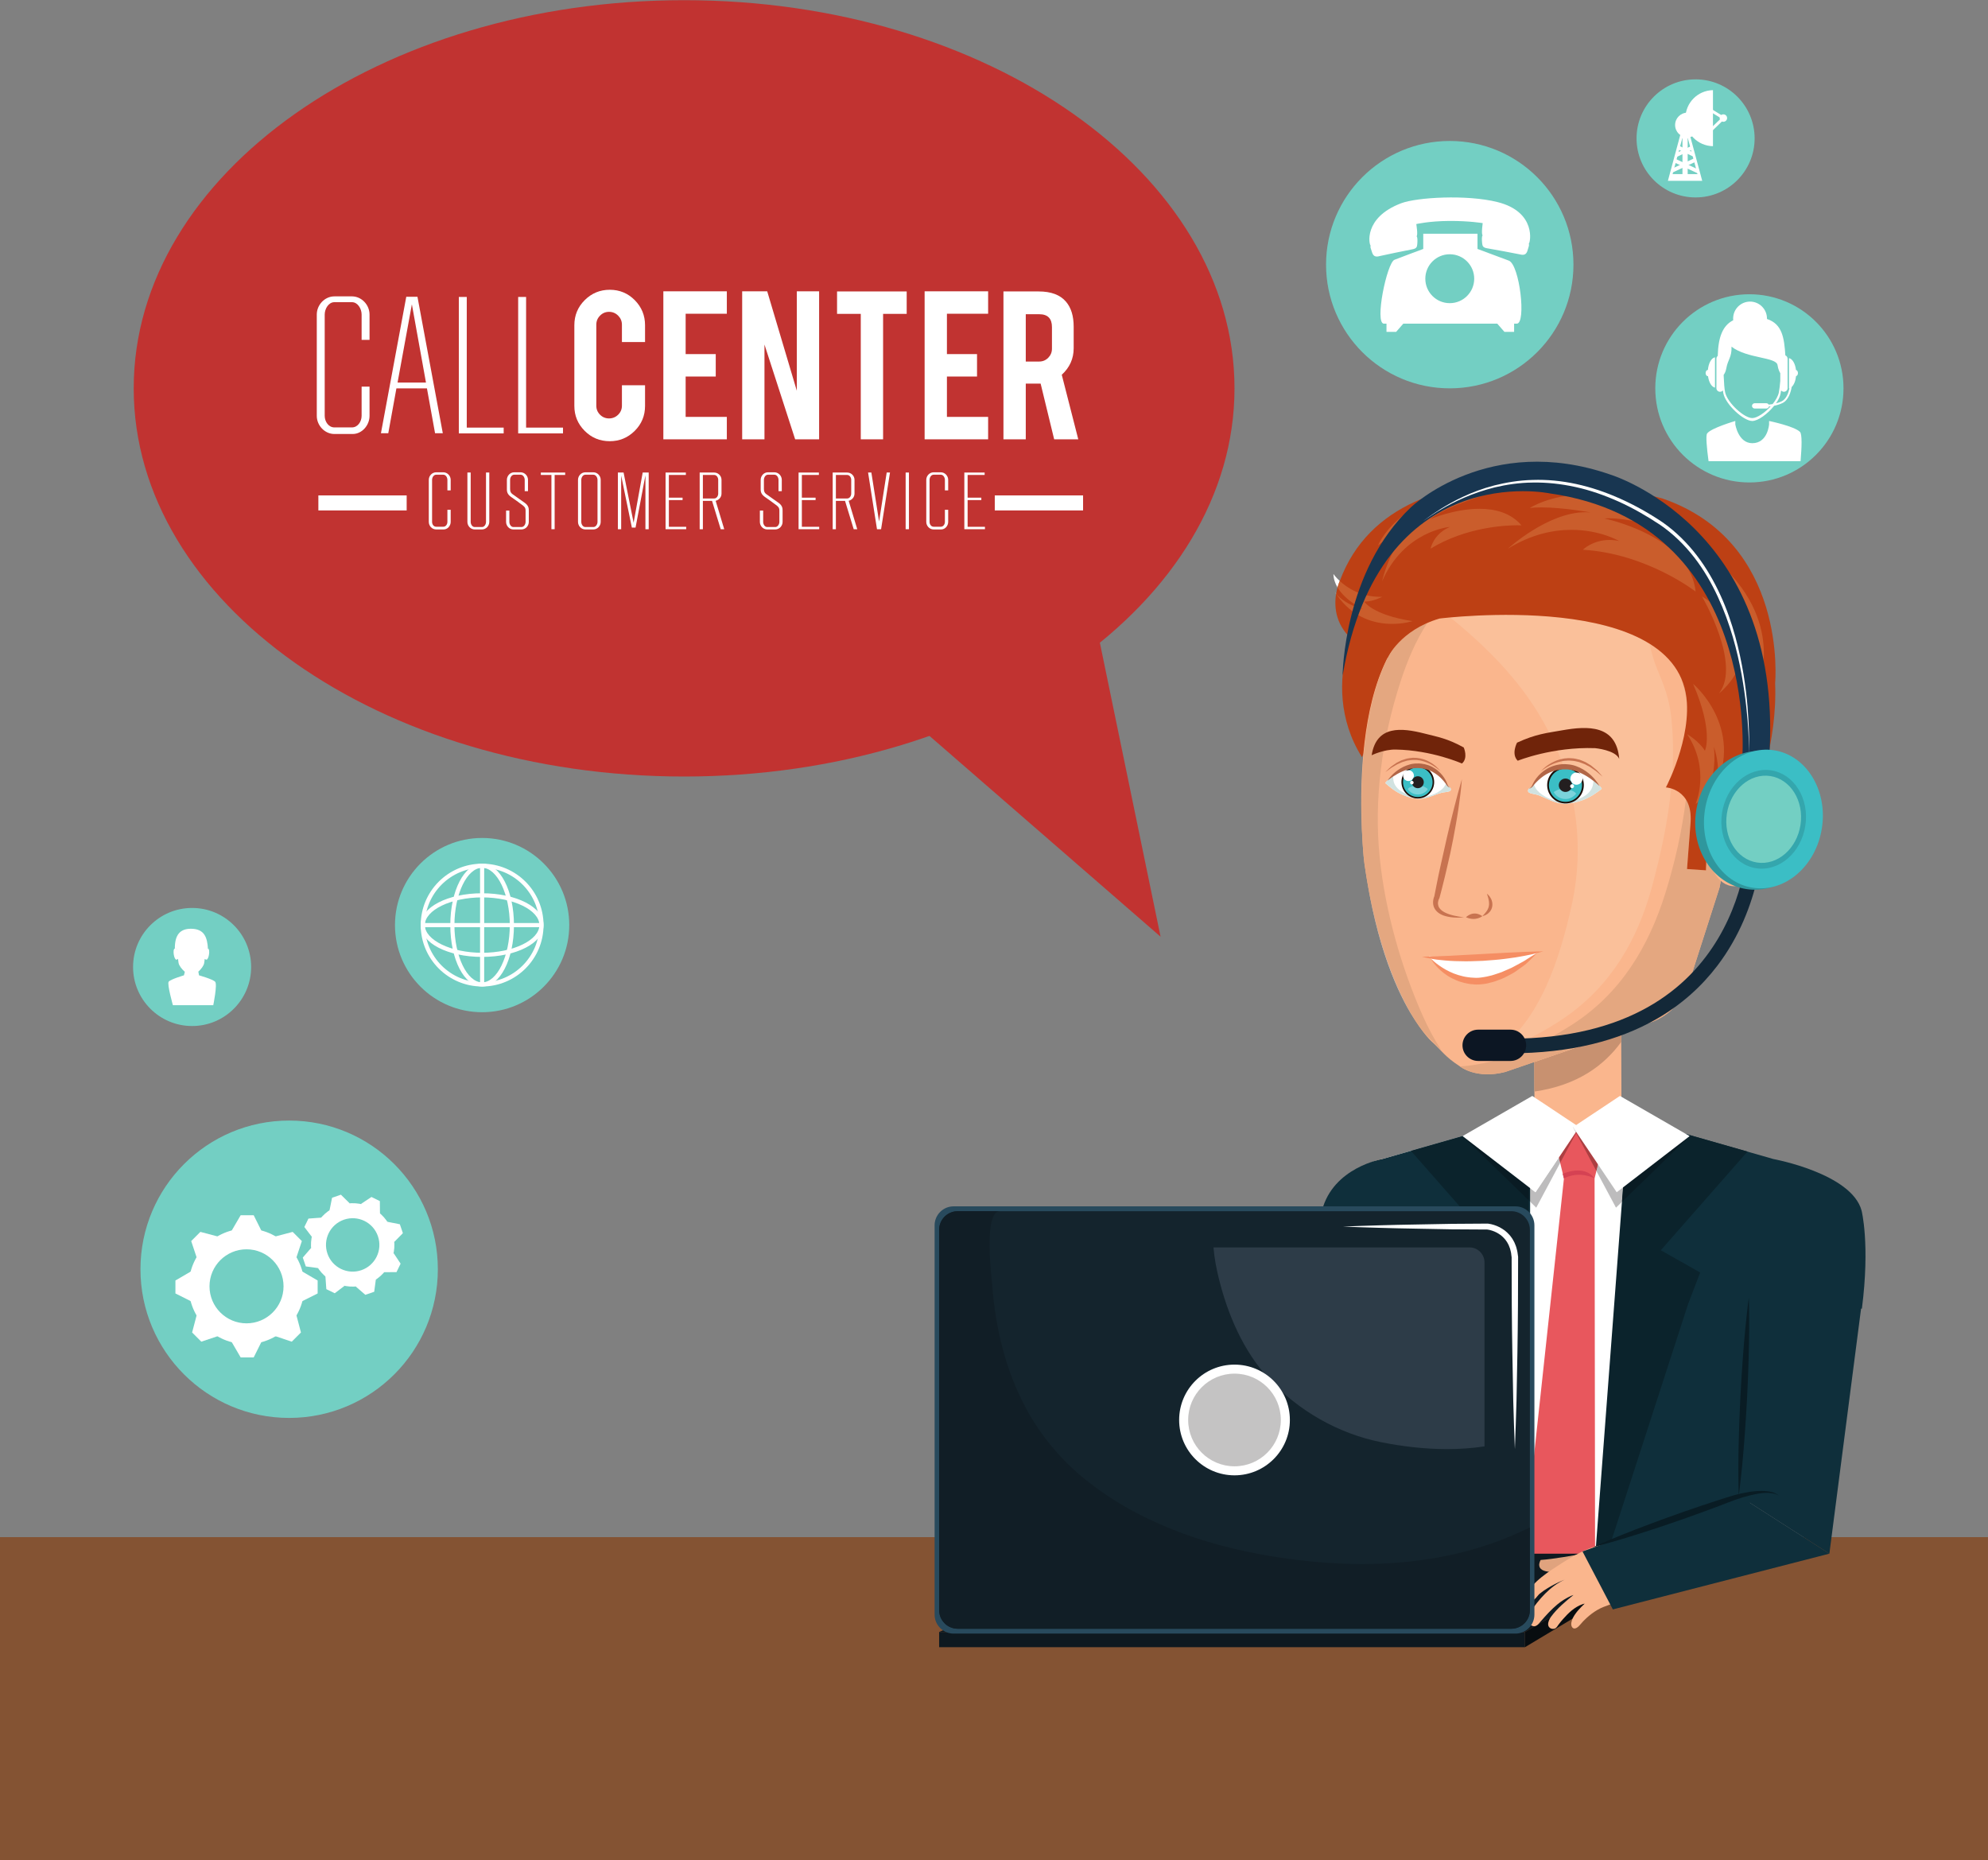 <?xml version="1.0" encoding="UTF-8"?><svg xmlns="http://www.w3.org/2000/svg" xmlns:xlink="http://www.w3.org/1999/xlink" height="397.9" preserveAspectRatio="xMidYMid meet" version="1.0" viewBox="0.0 27.3 425.2 397.9" width="425.2" zoomAndPan="magnify"><rect x="0.0" y="27.3" width="425.2" height="397.9" fill="#808080" stroke="none"/><defs><clipPath id="a"><path d="M 0 0 L 425.199 0 L 425.199 425.199 L 0 425.199 Z M 0 0"/></clipPath><clipPath id="b"><path d="M 0 356 L 425.199 356 L 425.199 425.199 L 0 425.199 Z M 0 356"/></clipPath></defs><g><g clip-path="url(#a)"/><g clip-path="url(#b)"><path d="M 0 425.199 L 425.195 425.199 L 425.195 356.066 L 0 356.066 Z M 0 425.199" fill="#845333"/></g><g><path d="M 346.832 270.426 L 328.219 270.496 L 328.121 244.184 L 346.734 244.113 L 346.832 270.426" fill="#fab68d"/></g><g><path d="M 328.168 260.762 L 328.168 257.066 L 328.184 260.762 C 328.18 260.762 328.172 260.762 328.168 260.762 M 346.758 250.141 L 346.746 248.047 L 346.781 248.035 L 346.781 250.105 C 346.773 250.117 346.766 250.129 346.758 250.141" fill="#cccbcb"/></g><g><path d="M 328.184 260.762 L 328.168 257.066 L 328.168 254.43 L 346.746 248.047 L 346.758 250.141 C 343.117 255.145 337.461 259.41 328.184 260.762" fill="#c89170"/></g><g><path d="M 290.266 303.832 L 292.434 360.48 L 373.199 360.48 L 378.371 303.832 L 290.266 303.832" fill="#0f2f3b"/></g><g><path d="M 396.402 306.266 L 384.523 281.383 C 382.348 275.547 377.855 275.203 377.855 275.203 L 344.715 266.16 L 328.762 266.16 L 295.617 275.203 C 295.617 275.203 291.125 275.547 288.949 281.383 L 277.07 306.266 L 396.402 306.266" fill="#fab68d"/></g><g><path d="M 397.723 306.266 L 387.898 282.297 C 385.723 276.461 378.91 275.203 378.91 275.203 L 347.262 266.16 C 347.262 266.16 343.148 268.305 337.266 268.363 C 331.379 268.305 327.266 266.16 327.266 266.16 L 295.617 275.203 C 295.617 275.203 288.805 276.461 286.633 282.297 L 276.805 306.266 L 397.723 306.266" fill="#fff"/></g><g><path d="M 398.23 307.191 C 400 293.379 398.16 286.215 398.16 286.215 C 396.012 278.266 379.336 275.203 379.336 275.203 L 347.688 266.16 L 347.688 307.191 L 398.23 307.191" fill="#0f2f3b"/></g><g><path d="M 327.266 306.551 L 327.266 266.16 L 295.617 275.203 C 295.617 275.203 285.125 276.984 282.75 286.215 L 276.191 306.551 L 327.266 306.551" fill="#0f2f3b"/></g><g><path d="M 342.242 360.48 L 355.809 287.961 L 323.398 287.961 C 323.398 287.961 323.398 325.914 324.312 360.48 L 342.242 360.48" fill="#fff"/></g><g><path d="M 325.738 360.48 L 334.5 279.344 L 334.73 279.109 C 334.562 279.246 334.5 279.344 334.5 279.344 L 332.98 273.023 C 332.246 271.785 332.309 270.621 333.211 269.543 C 334.117 268.469 335.094 268.344 336.461 268.344 C 337.84 268.344 339.371 268.137 340.664 268.492 C 341.48 268.715 342.199 269.164 342.727 270.031 C 343.305 270.984 343.137 272.078 342.574 273.023 L 341.055 279.344 L 341.16 360.48 L 325.738 360.48" fill="#e8575d"/></g><g><path d="M 334.246 278.363 C 334.246 278.363 338.828 276.223 341.035 279.344 C 341.035 279.344 337.945 277.582 334.48 279.344 L 334.246 278.363" fill="#d54253"/></g><g><path d="M 325.738 360.48 L 327.266 266.16 L 312.82 270.289 L 301.773 273.445 L 321.727 296.156 L 308.754 298.34 L 311.199 307.191 L 322.277 360.48 L 325.738 360.48" fill="#0b232c"/></g><g><path d="M 341.16 360.48 L 348.266 266.316 L 362.711 270.441 L 373.758 273.598 L 355.219 294.703 L 363.641 299.461 L 361.035 306.266 L 343.465 360.48 L 341.16 360.48" fill="#0b232c"/></g><g><path d="M 328.574 285.598 L 327.266 284.32 L 327.266 281.41 L 328.418 282.297 L 333.422 274.852 L 333.695 276.008 L 328.574 285.598" fill="#bdbcbd"/></g><g><path d="M 327.266 284.32 L 326.977 284.043 L 327.02 281.223 L 327.266 281.41 L 327.266 284.32" fill="#0b242d"/></g><g><path d="M 333.695 276.008 L 333.422 274.852 L 337.027 269.484 L 337.105 269.629 L 333.695 276.008 M 337.723 268.473 L 337.707 268.473 L 337.773 268.375 L 337.723 268.473" fill="#ac3f42"/></g><g><path d="M 326.977 284.043 L 312.82 270.289 L 327.02 281.223 L 326.977 284.043" fill="#091b23"/></g><g><path d="M 327.73 261.699 L 312.82 270.289 L 328.418 282.297 L 337.773 268.375 L 327.73 261.699" fill="#fff"/></g><g><path d="M 345.633 285.598 L 341.438 277.746 L 342.574 273.023 C 343.137 272.078 343.305 270.984 342.727 270.031 C 342.352 269.418 341.887 269.016 341.355 268.754 L 347.688 269.238 L 347.688 273.988 L 346.906 284.359 L 345.633 285.598" fill="#bdbcbd"/></g><g><path d="M 347.688 273.988 L 347.688 269.238 L 348.043 269.266 L 347.688 273.988" fill="#0b242d"/></g><g><path d="M 341.438 277.746 L 337.105 269.629 L 337.723 268.473 L 341.355 268.754 C 341.887 269.016 342.352 269.418 342.727 270.031 C 343.305 270.984 343.137 272.078 342.574 273.023 L 341.438 277.746" fill="#ac3f42"/></g><g><path d="M 346.906 284.359 L 347.688 273.988 L 348.043 269.266 L 361.387 270.289 L 346.906 284.359" fill="#091b23"/></g><g><path d="M 337.105 269.629 L 337.027 269.484 L 337.707 268.473 L 337.723 268.473 L 337.105 269.629" fill="#822f30"/></g><g><path d="M 337.027 269.484 L 336.434 268.375 L 337.707 268.473 L 337.027 269.484" fill="#bdbcbd"/></g><g><path d="M 346.477 261.699 L 361.387 270.289 L 345.789 282.297 L 336.434 268.375 L 346.477 261.699" fill="#fff"/></g><g><path d="M 276.805 304.523 L 267.676 346.234 L 250.387 363.188 L 273.949 363.188 L 287.234 354.789 L 301.238 304.832 L 276.805 304.523" fill="#0f2f3b"/></g><g><path d="M 391.273 359.598 L 398.16 306.355 L 374.047 304.832 L 371.887 347.199" fill="#0f2f3b"/></g><g><path d="M 374.047 304.832 C 374.047 304.832 374.074 305.496 374.09 306.66 C 374.094 307.82 374.141 309.48 374.117 311.473 C 374.109 313.461 374.066 315.785 373.992 318.27 C 373.93 320.754 373.805 323.402 373.684 326.051 C 373.531 328.699 373.391 331.348 373.199 333.828 C 373.023 336.309 372.828 338.621 372.637 340.602 C 372.453 342.582 372.238 344.23 372.117 345.387 C 371.98 346.543 371.887 347.199 371.887 347.199 C 371.887 347.199 371.855 346.535 371.84 345.375 C 371.836 344.211 371.789 342.551 371.809 340.559 C 371.816 338.57 371.859 336.246 371.934 333.762 C 372 331.277 372.125 328.629 372.246 325.98 C 372.395 323.332 372.543 320.684 372.73 318.203 C 372.906 315.727 373.102 313.41 373.297 311.43 C 373.48 309.449 373.691 307.801 373.812 306.645 C 373.949 305.488 374.047 304.832 374.047 304.832" fill="#091c24"/></g><g><path d="M 290.266 303.832 C 290.266 303.832 290.359 304.508 290.492 305.688 C 290.609 306.871 290.82 308.559 291 310.59 C 291.191 312.617 291.383 314.984 291.555 317.523 C 291.738 320.062 291.879 322.773 292.023 325.48 C 292.141 328.191 292.262 330.902 292.324 333.449 C 292.395 335.992 292.434 338.367 292.438 340.406 C 292.453 342.441 292.402 344.141 292.398 345.332 C 292.383 346.52 292.352 347.199 292.352 347.199 C 292.352 347.199 292.254 346.527 292.121 345.344 C 292 344.16 291.789 342.473 291.609 340.445 C 291.422 338.414 291.227 336.047 291.055 333.508 C 290.871 330.973 290.73 328.262 290.59 325.551 C 290.473 322.84 290.352 320.129 290.293 317.586 C 290.223 315.039 290.184 312.664 290.18 310.629 C 290.16 308.59 290.211 306.891 290.215 305.703 C 290.234 304.512 290.266 303.832 290.266 303.832" fill="#091c24"/></g><g><path d="M 291.57 157.578 C 292.805 155.121 281.02 172.84 291.305 189.254 L 303.23 163.383 L 291.57 157.578" fill="#bd4014"/></g><g><path d="M 351.809 246.309 C 358.449 244.812 360.887 238.625 360.887 238.625 L 367.762 217.195 C 373.121 191.77 368.262 172.223 368.262 172.223 C 361.809 141.824 306.379 158.262 306.379 158.262 C 286.406 167.078 291.816 211.969 291.816 211.969 C 295.953 240.746 306.086 249.934 306.086 249.938 C 308.523 252.145 308.922 253.211 312.254 255.383 C 312.254 255.383 315.715 258.188 321.969 256.562 L 351.809 246.309" fill="#fab68d"/></g><g><path d="M 302.848 245.801 C 299.867 241.352 295.082 232.047 292.363 215.457 C 295.105 231.625 299.734 241.008 302.848 245.801 M 291.734 211.203 C 291.727 211.133 291.715 211.062 291.707 210.992 C 291.707 210.992 291.59 209.898 291.469 208.016 C 291.566 209.441 291.668 210.531 291.734 211.203" fill="#e9e9e9"/></g><g><path d="M 296.516 168.535 C 296.602 168.352 296.691 168.164 296.781 167.984 C 296.781 167.984 296.785 167.984 296.785 167.984 C 296.785 167.984 296.879 167.785 297.078 167.445 C 296.887 167.801 296.695 168.164 296.516 168.535" fill="#ae3b12"/></g><g><path d="M 308.207 251.824 L 308.113 251.82 C 307.34 251.023 306.645 250.219 305.488 249.137 C 305.488 249.137 304.418 248.145 302.848 245.801 C 299.734 241.008 295.105 231.625 292.363 215.457 C 292.141 214.09 291.93 212.672 291.734 211.203 C 291.668 210.531 291.566 209.441 291.469 208.016 C 290.988 200.691 290.441 181.43 296.516 168.535 C 296.695 168.164 296.887 167.801 297.078 167.445 C 297.848 166.137 300.23 162.738 305.285 160.535 C 302.781 164.352 300.965 168.719 299.535 173.133 C 295.605 185.281 293.797 198.055 295.105 210.785 C 296.27 222.129 299.668 234.117 304.289 244.531 C 305.418 247.066 306.723 249.516 308.207 251.824" fill="#e4a780"/></g><g><path d="M 319.703 252.32 C 329.516 245.777 333.73 231.824 336.141 220.984 C 337.785 213.586 337.859 206.168 336.492 199.004 C 337.113 198.883 337.723 198.707 338.293 198.512 C 338.301 198.508 338.305 198.508 338.312 198.504 C 338.32 198.5 338.328 198.5 338.336 198.496 C 338.34 198.492 338.344 198.492 338.352 198.492 C 338.355 198.488 338.359 198.488 338.363 198.484 C 338.387 198.477 338.406 198.473 338.426 198.465 C 339.289 198.156 340.098 197.727 340.855 197.246 C 341.012 197.148 342.59 196.098 342.586 195.977 C 342.586 195.973 342.586 195.973 342.586 195.969 C 342.574 195.953 340.156 192.336 335.84 191.41 C 335.73 191.383 335.621 191.359 335.508 191.34 C 335.414 191.324 335.32 191.312 335.227 191.301 C 335.008 191.27 334.781 191.246 334.555 191.227 C 334.555 191.227 334.504 191.223 334.41 191.223 C 333.164 187.633 331.551 184.137 329.578 180.77 C 324.68 172.402 317.742 165.465 310.203 159.375 C 310.211 159.367 310.219 159.359 310.227 159.348 C 312.75 159.117 317.102 158.809 322.223 158.809 C 332.047 158.809 344.715 159.945 352.805 164.969 C 353.199 166.801 353.676 168.59 354.43 170.379 C 355.832 173.715 356.977 176.633 357.398 180.27 C 357.879 184.383 357.941 188.547 357.688 192.707 C 357.07 194.199 356.543 195.27 356.316 195.711 C 356.309 195.707 356.309 195.707 356.309 195.707 C 356.227 195.855 356.195 195.93 356.195 195.93 C 356.199 195.93 356.242 195.852 356.316 195.711 C 356.387 195.715 356.828 195.75 357.43 195.934 C 356.727 203.09 355.172 210.207 353.312 217.035 C 350.215 228.422 344.48 238.176 334.684 244.934 C 330.324 247.938 325.133 250.672 319.703 252.32" fill="#fac09a"/></g><g><path d="M 318.176 257.07 C 315.504 257.07 313.688 256.258 312.832 255.762 C 313.695 256.258 315.512 257.07 318.184 257.07 C 319.121 257.07 320.172 256.969 321.32 256.719 C 320.168 256.969 319.121 257.07 318.176 257.07" fill="#e9e9e9"/></g><g><path d="M 318.184 257.07 C 315.512 257.07 313.695 256.258 312.832 255.762 C 312.496 255.57 312.309 255.426 312.27 255.395 C 320.805 254.848 329.289 250.922 336.262 246.445 C 346.594 239.805 352.617 229.824 356.215 218.262 C 358.211 211.848 359.742 205.109 360.59 198.297 C 361.273 199.379 361.719 200.914 361.594 203.09 L 360.824 213.172 L 364.883 213.449 C 364.883 213.449 364.832 200.816 370.047 197.453 C 370.047 197.453 370.098 197.426 370.195 197.387 C 369.973 203.316 369.273 210.023 367.762 217.195 L 360.887 238.625 C 360.887 238.625 360.887 238.625 360.883 238.625 C 360.832 238.758 358.379 244.828 351.809 246.305 L 321.969 256.562 C 321.75 256.617 321.531 256.672 321.32 256.719 C 320.172 256.969 319.121 257.07 318.184 257.07 M 360.801 177.633 C 360.586 175.801 360.18 174.117 359.613 172.461 C 360.277 174.008 360.688 175.727 360.801 177.633" fill="#e4a780"/></g><g><path d="M 365.48 205.793 C 364.656 211.359 366.836 216.289 370.336 216.801 C 373.836 217.312 377.34 213.223 378.152 207.656 C 378.969 202.09 376.793 197.16 373.289 196.648 C 369.793 196.133 366.297 200.227 365.48 205.793" fill="#fab68d"/></g><g><path d="M 370.629 204.203 C 370.629 204.203 370.66 203.891 370.773 203.383 C 370.879 202.871 371.117 202.148 371.508 201.375 C 371.902 200.633 372.562 199.773 373.441 199.723 C 373.66 199.711 373.887 199.742 374.113 199.797 L 374.461 199.938 C 374.539 199.996 374.621 200.02 374.719 200.102 C 375.09 200.379 375.398 200.812 375.613 201.309 C 375.848 201.797 376.012 202.344 376.105 202.887 C 376.191 203.43 376.262 203.996 376.207 204.48 C 376.133 205.035 376.129 205.609 376.027 206.094 C 375.938 206.59 375.852 207.059 375.77 207.488 C 375.648 207.922 375.562 208.328 375.484 208.688 C 375.41 209.051 375.289 209.348 375.223 209.605 C 375.07 210.113 374.996 210.414 374.996 210.414 C 374.996 210.414 375.16 210.16 375.426 209.691 C 375.547 209.453 375.73 209.18 375.883 208.836 C 376.039 208.496 376.219 208.109 376.398 207.68 C 376.566 207.246 376.711 206.754 376.871 206.234 C 377.035 205.707 377.098 205.176 377.203 204.613 C 377.305 203.969 377.293 203.348 377.191 202.711 C 377.094 202.078 376.93 201.441 376.652 200.828 C 376.371 200.223 375.953 199.633 375.359 199.203 C 375.227 199.098 375.027 199 374.848 198.922 C 374.652 198.84 374.602 198.836 374.363 198.766 C 374.016 198.703 373.668 198.676 373.316 198.727 C 372.602 198.824 372.023 199.262 371.66 199.719 C 371.285 200.176 371.07 200.668 370.906 201.117 C 370.602 202.031 370.566 202.82 370.559 203.359 C 370.562 203.906 370.629 204.203 370.629 204.203" fill="#c87350"/></g><g><path d="M 370.629 204.203 C 370.629 204.203 370.273 203.609 372.555 203.457 C 372.555 203.457 375.133 203.828 373.77 206.602 C 373.477 207.199 373.23 207.816 373.102 208.473 C 372.922 209.398 373.395 210.656 372.82 211.484 C 372.086 212.551 370.039 211.957 369.859 210.742 C 369.723 209.812 370.816 208.207 371.32 207.543 C 371.32 207.543 372.859 205.512 370.629 204.203" fill="#c87350"/></g><g><path d="M 369.855 210.621 C 369.855 210.625 369.777 210.664 369.684 210.773 C 369.578 210.883 369.469 211.062 369.375 211.293 C 369.316 211.41 369.301 211.543 369.277 211.688 C 369.254 211.836 369.219 211.992 369.258 212.148 C 369.281 212.309 369.293 212.48 369.34 212.645 C 369.383 212.805 369.477 212.949 369.551 213.109 C 369.641 213.25 369.711 213.418 369.828 213.527 C 369.938 213.648 370.07 213.746 370.188 213.848 C 370.41 214.062 370.664 214.188 370.902 214.246 C 371.363 214.402 371.691 214.398 371.691 214.398 C 371.691 214.398 371.547 214.062 371.301 213.727 L 371.094 213.465 C 371.035 213.367 370.984 213.254 370.918 213.16 C 370.852 213.062 370.797 212.957 370.711 212.867 C 370.629 212.781 370.605 212.656 370.551 212.559 C 370.406 212.367 370.336 212.156 370.242 211.953 C 370.188 211.852 370.16 211.75 370.129 211.648 C 370.102 211.543 370.039 211.441 370.027 211.344 C 369.914 210.965 369.852 210.621 369.855 210.621" fill="#c87350"/></g><g><path d="M 312.672 193.957 C 312.516 196.109 312.223 198.238 311.922 200.371 C 311.773 201.438 311.57 202.492 311.398 203.555 L 310.816 206.723 C 310.414 208.836 309.957 210.934 309.453 213.023 C 309.211 214.07 308.969 215.117 308.699 216.156 C 308.438 217.195 308.184 218.242 307.898 219.277 L 307.871 219.375 L 307.84 219.422 C 307.789 219.508 307.719 219.672 307.672 219.809 C 307.625 219.953 307.594 220.098 307.574 220.246 C 307.531 220.539 307.566 220.824 307.656 221.094 C 307.84 221.641 308.348 222.094 308.949 222.414 C 309.555 222.742 310.246 222.953 310.953 223.125 C 311.66 223.289 312.387 223.406 313.121 223.504 C 311.648 223.617 310.137 223.605 308.645 223.074 C 307.926 222.789 307.164 222.305 306.762 221.473 C 306.566 221.066 306.488 220.602 306.512 220.16 C 306.523 219.941 306.555 219.723 306.605 219.512 C 306.66 219.293 306.715 219.109 306.832 218.867 L 306.773 219.012 C 306.965 217.957 307.184 216.906 307.395 215.855 C 307.598 214.805 307.828 213.758 308.059 212.711 L 309.465 206.438 C 309.941 204.348 310.461 202.266 310.988 200.184 C 311.504 198.102 312.066 196.027 312.672 193.957" fill="#c87350"/></g><g><path d="M 317.047 223.25 C 317.047 223.25 317.105 223.176 317.219 223.062 C 317.324 222.949 317.512 222.785 317.656 222.582 C 317.824 222.398 317.988 222.16 318.145 221.906 C 318.273 221.641 318.41 221.363 318.441 221.059 C 318.512 220.762 318.488 220.445 318.461 220.145 C 318.43 219.844 318.355 219.559 318.293 219.305 C 318.156 218.805 318.02 218.453 318.02 218.453 C 318.02 218.453 318.34 218.66 318.672 219.125 C 318.828 219.359 318.996 219.656 319.094 220.016 C 319.191 220.367 319.238 220.777 319.16 221.184 C 319.137 221.391 319.055 221.582 318.98 221.77 C 318.914 221.957 318.773 222.105 318.68 222.266 C 318.438 222.555 318.172 222.777 317.91 222.914 C 317.672 223.086 317.441 223.113 317.293 223.18 C 317.141 223.23 317.047 223.25 317.047 223.25" fill="#c87350"/></g><g><path d="M 313.547 223.477 C 313.547 223.477 315.062 221.852 317.047 223.25 C 317.047 223.25 315.625 224.418 313.547 223.477" fill="#c87350"/></g><g><path d="M 286.555 151.566 C 286.555 151.566 281.02 163.32 296.785 167.984 C 296.785 167.984 299.48 162.07 307.887 159.594 C 307.887 159.594 359.387 153.078 360.801 177.633 C 361.344 187.078 355.316 197.586 356.309 195.707 C 356.309 195.707 362.008 196 361.594 203.09 L 360.824 213.172 L 364.883 213.449 C 364.883 213.449 364.832 200.816 370.047 197.453 C 370.047 197.453 373.543 195.711 375.504 197.691 C 375.504 197.691 380.184 186.422 379.672 173.395 C 379.672 173.395 382.52 143.18 355.547 133.906 C 355.547 133.906 299.016 117.957 286.555 151.566" fill="#bd4014"/></g><g><path d="M 285.77 154.32 C 285.672 154.172 285.57 154.02 285.473 153.863 C 285.535 153.961 285.637 154.102 285.777 154.273 C 285.777 154.289 285.773 154.305 285.77 154.32 M 286.074 152.938 C 285.566 152.082 285.227 151.121 285.195 150.066 C 285.195 150.066 285.648 150.73 286.555 151.566 C 286.543 151.594 286.309 152.105 286.074 152.938" fill="#fff"/></g><g><path d="M 297.754 160.738 C 294.25 160.738 289.344 159.621 285.77 154.32 C 285.773 154.305 285.777 154.289 285.777 154.273 C 286.477 155.121 288.195 156.754 291.57 157.578 C 291.57 157.578 287.824 155.879 286.074 152.938 C 286.309 152.105 286.543 151.594 286.555 151.566 C 288.109 153.004 290.996 154.949 295.25 154.949 C 295.383 154.949 295.512 154.945 295.645 154.941 C 295.645 154.941 293.715 155.977 291.805 155.977 C 291.801 155.977 291.797 155.977 291.793 155.977 C 291.793 155.977 293.562 158.844 302.121 160.145 C 302.121 160.145 300.309 160.738 297.754 160.738" fill="#ca5d2c"/></g><g><path d="M 285.473 153.863 C 285.414 153.777 285.391 153.73 285.391 153.73 C 285.418 153.777 285.445 153.82 285.473 153.863" fill="#fff"/></g><g><path d="M 362.664 199.246 C 362.664 199.246 365.895 191.93 360.844 184.32 C 360.844 184.32 363.336 185.746 364.648 187.867 C 364.648 187.867 366.602 183.926 362.125 173.562 C 362.125 173.562 373.203 182.793 366.676 196.32 C 367.035 195.527 368.281 192.191 366.57 187.008 C 366.57 187.008 367.754 195.875 362.664 199.246 M 366.59 196.504 C 366.617 196.441 366.648 196.383 366.676 196.32 C 366.621 196.441 366.59 196.504 366.59 196.504" fill="#ca5d2c"/></g><g><path d="M 367.672 175.602 C 372.52 169.336 364.016 154.848 364.016 154.848 C 369.52 158.227 370.922 162.77 370.922 162.77 C 371.883 160.285 368.008 147.992 368.008 147.992 C 382.285 161.191 375.785 174.84 375.785 174.84 C 374.422 169.945 372.297 166.215 372.297 166.215 C 373.121 171.305 367.672 175.602 367.672 175.602" fill="#ca5d2c"/></g><g><path d="M 362.66 153.824 C 362.66 153.824 352.199 145.684 338.547 144.879 C 338.547 144.879 340.629 142.785 344.25 142.785 C 344.887 142.785 345.566 142.852 346.289 143 C 346.289 143 342.234 140.621 336.102 140.621 C 332.23 140.621 327.535 141.566 322.512 144.656 C 322.512 144.656 331.027 136.852 339.105 136.852 C 339.465 136.852 339.824 136.867 340.184 136.898 C 340.184 136.898 334.328 135.82 329.656 135.82 C 328.781 135.82 327.945 135.859 327.199 135.949 C 327.199 135.949 331.543 133.121 338.492 133.121 C 343.969 133.121 351.066 134.879 358.93 141.172 C 358.93 141.172 349.582 138.148 344.105 138.148 C 343.758 138.148 343.43 138.16 343.117 138.184 C 343.117 138.184 361.453 141.922 362.66 153.824" fill="#ca5d2c"/></g><g><path d="M 295.602 151.629 C 295.602 151.629 297.773 142.035 303.484 138.801 C 303.484 138.801 297.512 141.496 294.734 143.965 C 294.734 143.965 299.16 133.121 314.898 133.121 C 315.703 133.121 316.539 133.148 317.406 133.207 C 317.406 133.207 309.109 135.711 305.938 138.32 C 305.938 138.32 311.074 136.121 316.426 136.121 C 319.727 136.121 323.109 136.957 325.422 139.664 C 325.422 139.664 325.117 139.645 324.574 139.645 C 321.926 139.645 313.535 140.039 305.98 144.645 C 305.98 144.645 306.539 141.516 310.113 140 C 310.113 140 300.379 140.734 295.602 151.629" fill="#ca5d2c"/></g><g><path d="M 328.82 231.074 C 321.891 231.277 315.93 232.859 305.637 231.844 C 305.637 231.844 309.328 236.98 315.613 237.156 C 315.613 237.156 321.363 237.605 328.82 231.074" fill="#fff"/></g><g><path d="M 304.121 231.945 C 304.121 231.945 304.531 231.926 305.25 231.891 C 305.605 231.887 306.039 231.875 306.539 231.867 C 307.039 231.875 307.598 231.816 308.199 231.797 C 308.809 231.766 309.461 231.734 310.148 231.723 C 310.844 231.684 311.574 231.641 312.332 231.598 C 313.848 231.539 315.461 231.422 317.074 231.344 C 318.691 231.258 320.309 231.168 321.824 231.086 C 323.344 231.008 324.762 230.949 325.98 230.895 C 327.199 230.852 328.219 230.82 328.93 230.797 C 329.648 230.789 330.059 230.785 330.059 230.785 C 330.059 230.785 329.66 230.895 328.973 231.082 C 328.277 231.266 327.281 231.516 326.074 231.73 C 324.871 231.973 323.457 232.188 321.938 232.371 C 320.418 232.582 318.785 232.68 317.156 232.805 C 316.34 232.832 315.523 232.859 314.719 232.887 C 313.914 232.93 313.121 232.895 312.355 232.883 C 310.824 232.875 309.383 232.773 308.152 232.633 C 306.922 232.539 305.93 232.312 305.223 232.18 C 304.523 232.031 304.121 231.945 304.121 231.945" fill="#f58e63"/></g><g><path d="M 306.02 232.32 C 306.02 232.32 306.305 232.617 306.852 233.066 C 307.395 233.516 308.199 234.113 309.227 234.695 C 309.742 234.984 310.316 235.254 310.934 235.508 C 311.559 235.746 312.227 235.961 312.926 236.117 C 313.277 236.199 313.637 236.273 314.004 236.309 C 314.367 236.367 314.742 236.398 315.117 236.41 C 315.914 236.492 316.586 236.41 317.359 236.281 C 317.738 236.25 318.113 236.129 318.488 236.051 C 318.863 235.961 319.242 235.891 319.602 235.75 C 320.316 235.477 321.066 235.32 321.727 234.977 C 322.391 234.652 323.078 234.438 323.672 234.098 C 324.266 233.762 324.836 233.461 325.371 233.18 C 325.914 232.918 326.359 232.594 326.773 232.332 C 327.191 232.07 327.555 231.84 327.855 231.652 C 328.469 231.285 328.82 231.074 328.82 231.074 C 328.82 231.074 328.547 231.371 328.039 231.879 C 327.781 232.129 327.469 232.43 327.109 232.781 C 326.746 233.121 326.355 233.539 325.84 233.879 C 325.344 234.246 324.801 234.645 324.215 235.047 C 323.637 235.465 322.945 235.777 322.258 236.152 C 321.582 236.543 320.805 236.805 320.031 237.094 C 319.652 237.254 319.238 237.344 318.832 237.449 C 318.422 237.543 318.02 237.68 317.59 237.727 C 316.766 237.852 315.812 237.926 315.02 237.82 C 314.598 237.801 314.184 237.742 313.781 237.648 C 313.375 237.582 312.98 237.477 312.598 237.359 C 311.828 237.148 311.121 236.824 310.477 236.496 C 309.832 236.16 309.262 235.777 308.766 235.395 C 307.77 234.625 307.078 233.84 306.641 233.266 C 306.207 232.691 306.02 232.32 306.02 232.32" fill="#f58e63"/></g><g><path d="M 296.293 194.734 C 296.293 194.734 299.16 191.047 303.754 191.035 C 303.754 191.035 307.188 191.02 309.145 194.551 C 309.145 194.551 309.469 195.289 310.199 195.785 C 310.199 195.785 310.562 196.348 309.973 196.555 C 309.488 196.727 308.859 196.719 308.348 196.852 C 306.906 197.223 305.594 197.969 304.082 198.109 C 302.637 198.242 301.109 197.793 299.832 197.227 C 299.086 196.898 298.391 196.465 297.75 195.984 C 297.617 195.887 296.234 194.809 296.293 194.734" fill="#fff"/></g><g><path d="M 310.199 195.785 C 309.746 195.473 309.445 195.074 309.285 194.812 C 309.113 195.258 308.875 195.672 308.52 196.008 C 307.359 197.105 305.215 197.93 303.453 197.75 C 302.211 197.754 300.855 197.238 299.895 196.668 C 298.969 196.121 298.219 195.297 298.047 194.285 C 297.973 193.852 297.957 193.477 297.988 193.125 C 296.898 193.965 296.293 194.734 296.293 194.734 C 296.234 194.809 297.617 195.887 297.75 195.984 C 298.391 196.465 299.086 196.898 299.832 197.227 C 301.109 197.793 302.637 198.242 304.082 198.109 C 305.594 197.969 306.906 197.223 308.348 196.852 C 308.859 196.719 309.488 196.727 309.973 196.555 C 310.562 196.348 310.199 195.785 310.199 195.785" fill="#d1e2e0"/></g><g><path d="M 299.762 194.914 C 299.949 196.84 301.664 198.25 303.586 198.062 C 305.512 197.871 306.918 196.156 306.727 194.227 C 306.539 192.297 304.824 190.887 302.898 191.074 C 300.977 191.266 299.57 192.98 299.762 194.914" fill="#1d0f09"/></g><g><path d="M 300.102 194.91 C 300.27 196.652 301.816 197.926 303.555 197.754 C 305.297 197.582 306.566 196.031 306.395 194.289 C 306.223 192.547 304.672 191.273 302.938 191.445 C 301.195 191.617 299.93 193.168 300.102 194.91" fill="#3bbec5"/></g><g><path d="M 303.254 197.234 C 302.363 197.234 301.566 196.773 301.105 196.059 C 301.473 195.438 302.934 195.359 303.504 195.34 C 303.527 195.34 303.551 195.34 303.57 195.34 C 304.281 195.34 304.883 195.637 305.395 196.066 C 304.988 196.695 304.309 197.145 303.5 197.223 C 303.418 197.23 303.336 197.234 303.254 197.234" fill="#7bd3db"/></g><g><path d="M 300.094 193.301 C 300.156 193.941 300.727 194.41 301.363 194.348 C 302 194.285 302.465 193.715 302.402 193.074 C 302.34 192.434 301.773 191.969 301.133 192.031 C 300.5 192.094 300.031 192.66 300.094 193.301" fill="#fff"/></g><g><path d="M 301.977 194.727 C 302.047 195.43 302.668 195.941 303.371 195.871 C 304.07 195.805 304.586 195.176 304.516 194.473 C 304.445 193.77 303.824 193.258 303.121 193.328 C 302.418 193.395 301.91 194.02 301.977 194.727" fill="#231f20"/></g><g><path d="M 301.598 194.723 C 301.621 194.93 301.805 195.082 302.012 195.062 C 302.219 195.039 302.367 194.855 302.348 194.648 C 302.328 194.441 302.145 194.289 301.938 194.309 C 301.73 194.328 301.578 194.516 301.598 194.723" fill="#fff"/></g><g><path d="M 296.703 194.309 C 296.703 194.309 296.855 194.094 297.129 193.742 C 297.426 193.402 297.848 192.891 298.469 192.402 C 299.074 191.902 299.867 191.395 300.812 191.035 C 301.285 190.863 301.785 190.703 302.328 190.637 C 302.59 190.594 302.914 190.59 303.148 190.594 C 303.41 190.602 303.645 190.574 303.938 190.621 C 304.508 190.684 305.039 190.805 305.547 190.984 C 306.059 191.168 306.531 191.414 306.949 191.699 C 307.387 191.969 307.742 192.312 308.066 192.637 C 308.391 192.965 308.652 193.312 308.871 193.641 C 309.098 193.969 309.258 194.297 309.395 194.586 C 309.461 194.738 309.516 194.871 309.562 195.012 C 309.602 195.125 309.656 195.23 309.715 195.32 C 309.82 195.504 309.949 195.621 310.043 195.691 C 310.145 195.754 310.199 195.785 310.199 195.785 C 310.215 195.773 309.914 195.777 309.578 195.426 C 309.496 195.336 309.414 195.238 309.344 195.105 C 309.277 195 309.191 194.879 309.102 194.758 C 308.918 194.512 308.691 194.254 308.441 193.98 C 307.938 193.438 307.277 192.879 306.492 192.441 C 306.109 192.207 305.68 192.039 305.238 191.895 C 304.797 191.746 304.324 191.652 303.879 191.613 C 303.664 191.57 303.387 191.582 303.141 191.574 C 302.863 191.566 302.684 191.559 302.445 191.59 C 301.988 191.648 301.527 191.734 301.094 191.867 C 300.223 192.133 299.441 192.5 298.793 192.875 C 298.145 193.25 297.621 193.602 297.27 193.879 C 296.914 194.156 296.703 194.309 296.703 194.309" fill="#b26647"/></g><g><path d="M 298.512 187.613 C 306.277 187.742 312.684 190.602 312.684 190.602 C 314.078 189.43 313.07 187.168 313.07 187.168 C 309.594 185.25 307.578 184.926 304.617 184.176 C 299.848 182.969 294.406 182.336 293.375 188.832 C 293.375 188.832 295.973 187.566 298.512 187.613" fill="#70240a"/></g><g><path d="M 308.098 192.258 C 308.098 192.258 307.949 192.109 307.668 191.879 C 307.391 191.641 306.969 191.336 306.441 191.016 C 306.18 190.848 305.887 190.695 305.562 190.547 C 305.25 190.395 304.895 190.281 304.539 190.152 C 304.172 190.055 303.797 189.934 303.395 189.902 C 303.004 189.824 302.602 189.848 302.195 189.848 C 301.793 189.848 301.395 189.938 301 189.98 C 300.617 190.098 300.234 190.188 299.875 190.316 C 299.531 190.477 299.188 190.621 298.863 190.758 C 298.555 190.926 298.27 191.105 298.004 191.262 C 297.453 191.555 297.07 191.91 296.766 192.113 C 296.465 192.328 296.297 192.449 296.297 192.449 C 296.297 192.449 296.445 192.301 296.703 192.043 C 296.84 191.918 297 191.762 297.184 191.586 C 297.363 191.398 297.586 191.215 297.852 191.039 C 298.113 190.859 298.391 190.652 298.695 190.453 C 299.02 190.285 299.363 190.105 299.727 189.934 C 300.098 189.789 300.504 189.68 300.902 189.547 C 301.32 189.488 301.746 189.387 302.18 189.375 C 302.609 189.383 303.047 189.375 303.461 189.465 C 303.887 189.512 304.281 189.648 304.668 189.762 C 305.047 189.898 305.402 190.059 305.719 190.242 C 306.039 190.418 306.336 190.602 306.59 190.793 C 307.109 191.16 307.48 191.543 307.73 191.812 C 307.98 192.082 308.098 192.258 308.098 192.258" fill="#c87350"/></g><g><path d="M 342.586 195.969 C 342.586 195.969 339.688 191.617 334.555 191.227 C 334.555 191.227 330.723 190.926 328.25 194.707 C 328.25 194.707 327.82 195.5 326.965 195.996 C 326.965 195.996 326.516 196.602 327.156 196.879 C 327.684 197.109 328.387 197.152 328.945 197.344 C 330.527 197.875 331.93 198.816 333.609 199.098 C 335.211 199.367 336.953 198.988 338.426 198.465 C 339.289 198.156 340.098 197.727 340.855 197.246 C 341.012 197.145 342.645 196.059 342.586 195.969" fill="#fff"/></g><g><path d="M 326.965 195.996 C 327.5 195.688 327.867 195.262 328.066 194.988 C 328.223 195.5 328.457 195.98 328.824 196.387 C 330.031 197.707 332.355 198.805 334.34 198.75 C 335.727 198.852 337.285 198.387 338.406 197.832 C 339.484 197.297 340.387 196.441 340.664 195.324 C 340.785 194.848 340.832 194.43 340.824 194.035 C 341.973 195.059 342.586 195.969 342.586 195.969 C 342.645 196.059 341.012 197.145 340.855 197.246 C 340.098 197.727 339.289 198.156 338.426 198.465 C 336.953 198.988 335.211 199.367 333.609 199.098 C 331.93 198.816 330.527 197.875 328.945 197.344 C 328.387 197.152 327.684 197.109 327.156 196.879 C 326.516 196.602 326.965 195.996 326.965 195.996" fill="#d1e2e0"/></g><g><path d="M 338.695 195.883 C 338.328 198.023 336.301 199.457 334.168 199.086 C 332.031 198.719 330.602 196.68 330.973 194.543 C 331.344 192.406 333.375 190.969 335.508 191.34 C 337.645 191.711 339.07 193.742 338.695 195.883" fill="#1d0f09"/></g><g><path d="M 338.316 195.852 C 337.984 197.785 336.152 199.078 334.227 198.746 C 332.301 198.41 331.008 196.574 331.34 194.645 C 331.676 192.711 333.512 191.414 335.438 191.75 C 337.363 192.082 338.652 193.918 338.316 195.852" fill="#3bbec5"/></g><g><path d="M 334.82 198.199 C 334.656 198.199 334.496 198.184 334.328 198.156 C 333.438 198 332.715 197.445 332.309 196.707 C 332.867 196.309 333.488 196.039 334.195 196.039 C 334.289 196.039 334.387 196.043 334.484 196.055 C 335.121 196.121 336.738 196.332 337.102 197.051 C 336.57 197.758 335.73 198.199 334.82 198.199" fill="#7bd3db"/></g><g><path d="M 338.457 194.059 C 338.336 194.766 337.66 195.242 336.953 195.121 C 336.25 194.996 335.777 194.32 335.898 193.613 C 336.023 192.902 336.691 192.43 337.398 192.551 C 338.105 192.672 338.582 193.348 338.457 194.059" fill="#fff"/></g><g><path d="M 336.238 195.492 C 336.102 196.27 335.363 196.793 334.59 196.66 C 333.809 196.523 333.289 195.781 333.422 195 C 333.559 194.219 334.297 193.699 335.074 193.836 C 335.855 193.969 336.371 194.711 336.238 195.492" fill="#231f20"/></g><g><path d="M 336.66 195.52 C 336.621 195.75 336.402 195.906 336.172 195.867 C 335.941 195.824 335.785 195.605 335.828 195.375 C 335.867 195.145 336.086 194.988 336.316 195.027 C 336.547 195.07 336.699 195.289 336.66 195.52" fill="#fff"/></g><g><path d="M 342.156 195.461 C 342.156 195.461 341.934 195.277 341.566 194.934 C 341.195 194.594 340.641 194.16 339.945 193.684 C 339.602 193.449 339.215 193.215 338.801 192.988 C 338.391 192.754 337.93 192.566 337.461 192.371 C 336.984 192.188 336.477 192.051 335.973 191.953 C 335.723 191.898 335.488 191.887 335.184 191.863 C 334.898 191.848 334.672 191.844 334.395 191.852 C 333.328 191.867 332.289 192.137 331.379 192.559 C 330.469 192.988 329.691 193.562 329.078 194.129 C 328.777 194.414 328.5 194.684 328.277 194.941 C 328.168 195.07 328.062 195.199 327.98 195.309 C 327.891 195.453 327.789 195.555 327.691 195.648 C 327.285 196.012 326.953 195.98 326.965 195.996 C 326.965 195.996 327.031 195.965 327.148 195.906 C 327.262 195.832 327.414 195.715 327.551 195.52 C 327.617 195.426 327.691 195.309 327.742 195.184 C 327.809 195.031 327.879 194.887 327.969 194.727 C 328.141 194.414 328.348 194.059 328.625 193.715 C 329.164 193.008 329.938 192.266 330.93 191.699 C 331.918 191.125 333.137 190.777 334.363 190.738 C 334.656 190.727 335 190.746 335.281 190.77 C 335.547 190.797 335.883 190.824 336.184 190.895 C 336.781 191.016 337.328 191.234 337.844 191.465 C 338.863 191.945 339.711 192.574 340.352 193.184 C 341 193.781 341.434 194.391 341.73 194.793 C 342.012 195.211 342.156 195.461 342.156 195.461" fill="#b26647"/></g><g><path d="M 346.328 189.617 C 345.715 182.277 339.586 182.535 334.16 183.492 C 330.789 184.086 328.512 184.281 324.469 186.141 C 324.469 186.141 323.156 188.582 324.617 190.008 C 324.617 190.008 332.035 186.992 341.164 187.316 C 341.164 187.316 345.516 187.703 346.328 189.617" fill="#70240a"/></g><g><path d="M 329.605 192.23 C 329.605 192.23 329.746 192.043 330.051 191.762 C 330.195 191.617 330.395 191.465 330.613 191.273 C 330.848 191.109 331.098 190.891 331.41 190.719 C 331.711 190.527 332.055 190.348 332.426 190.176 C 332.797 189.996 333.211 189.852 333.641 189.727 C 334.078 189.625 334.531 189.5 335.012 189.488 C 335.484 189.422 335.969 189.469 336.453 189.5 C 336.934 189.543 337.402 189.691 337.863 189.789 C 338.305 189.965 338.742 190.129 339.148 190.32 C 339.531 190.555 339.902 190.777 340.254 190.992 C 340.582 191.238 340.871 191.492 341.148 191.715 C 341.434 191.93 341.664 192.156 341.852 192.379 C 342.043 192.594 342.211 192.777 342.348 192.93 C 342.617 193.238 342.773 193.418 342.773 193.418 C 342.773 193.418 342.594 193.266 342.273 193.004 C 342.121 192.871 341.934 192.711 341.719 192.523 C 341.512 192.332 341.254 192.145 340.965 191.949 C 340.676 191.754 340.375 191.527 340.043 191.316 C 339.695 191.133 339.324 190.941 338.945 190.742 C 338.555 190.57 338.133 190.445 337.719 190.281 C 337.281 190.195 336.844 190.062 336.395 190.027 C 335.945 189.996 335.492 189.941 335.051 190 C 334.605 190.004 334.176 190.098 333.754 190.176 C 333.344 190.285 332.941 190.387 332.574 190.531 C 332.203 190.668 331.859 190.816 331.559 190.98 C 330.941 191.293 330.445 191.598 330.117 191.844 C 329.781 192.074 329.605 192.23 329.605 192.23" fill="#c87350"/></g><g><path d="M 326.164 376.348 L 355.219 359.598 L 239.148 359.598 L 200.867 376.348 L 326.164 376.348" fill="#0e1920"/></g><g><path d="M 200.867 376.348 L 200.867 379.602 L 326.164 379.602 L 326.164 376.348 L 201.883 376.348" fill="#0e1920"/></g><g><path d="M 326.164 376.348 L 326.164 379.602 L 355.219 362.191 L 355.219 359.598 L 326.164 376.348" fill="#080d10"/></g><g><path d="M 337.242 359.855 C 337.242 359.855 332.188 360.773 329.527 360.945 C 329.527 360.945 327.945 363.391 331.836 363.504 L 337.238 362.383 L 337.242 359.855" fill="#e0a37e"/></g><g><path d="M 334.047 361.629 C 331.535 363.266 327.66 365.57 326.527 368.465 C 326.32 369 327.078 369.707 327.574 369.672 C 328.262 369.621 328.828 368.57 329.32 368.16 C 329.867 367.707 330.461 367.309 331.07 366.941 C 332.031 366.363 333.027 365.84 334.059 365.402 C 334.254 365.324 334.449 365.242 334.648 365.168 C 331.57 366.52 329.098 369.414 327.254 372.152 C 326.695 372.992 326.574 374.5 327.637 375.008 C 328.527 375.438 329.098 374.605 329.609 374.008 C 330.676 372.77 331.809 371.523 333.066 370.477 C 333.961 369.734 334.98 369.09 336.043 368.617 C 336.211 368.543 336.371 368.48 336.547 368.434 C 334.828 369.82 333.051 371.293 331.738 373.094 C 331.398 373.555 331.062 374.238 331.129 374.832 C 331.199 375.477 331.883 375.828 332.496 375.637 C 332.922 375.504 333.125 375.078 333.367 374.742 C 333.66 374.34 333.984 373.957 334.309 373.586 C 334.875 372.941 335.473 372.32 336.129 371.773 C 336.844 371.18 337.66 370.684 338.543 370.383 L 338.938 370.281 C 338.004 371.176 337.043 372.137 336.445 373.293 C 336.172 373.816 335.867 374.742 336.227 375.285 C 336.738 376.059 337.605 375.246 337.977 374.781 C 338.387 374.27 338.852 373.805 339.336 373.359 C 340.047 372.703 340.824 372.121 341.66 371.629 C 343.309 370.66 345.238 370.352 346.855 369.371 C 348.09 368.625 349.254 367.453 349.887 366.152 C 351.105 363.641 350.281 360.027 347.777 358.559 C 346.906 358.047 345.715 357.75 344.707 357.688 C 344.707 357.688 341.773 356.598 334.047 361.629" fill="#fab68d"/></g><g><path d="M 371.887 347.199 L 338.469 359.121 L 344.961 371.52 L 391.273 359.598 L 371.887 347.199" fill="#0f2f3b"/></g><g><path d="M 340.691 358.215 C 340.691 358.215 341.285 357.934 342.34 357.48 C 343.398 357.043 344.898 356.371 346.723 355.648 C 348.543 354.91 350.68 354.074 352.977 353.223 C 355.273 352.352 357.738 351.477 360.207 350.605 C 362.676 349.746 365.156 348.91 367.492 348.156 C 368.664 347.789 369.777 347.418 370.887 347.098 C 371.984 346.793 373.043 346.57 374.027 346.41 C 375.992 346.094 377.691 346.117 378.836 346.391 C 379.406 346.523 379.824 346.742 380.082 346.91 C 380.34 347.082 380.457 347.199 380.457 347.199 C 380.457 347.199 380.324 347.102 380.047 346.973 C 379.773 346.84 379.348 346.711 378.789 346.645 C 378.23 346.578 377.547 346.578 376.77 346.664 C 375.988 346.75 375.117 346.934 374.18 347.16 C 373.238 347.391 372.234 347.703 371.188 348.062 C 370.148 348.418 369.047 348.887 367.898 349.316 C 365.605 350.184 363.145 351.082 360.68 351.957 C 358.211 352.816 355.738 353.676 353.402 354.434 C 351.074 355.203 348.887 355.883 347.004 356.445 C 345.125 357.023 343.535 357.434 342.438 357.754 C 341.328 358.059 340.691 358.215 340.691 358.215" fill="#091c24"/></g><g><path d="M 328.184 372.625 C 328.184 374.875 326.363 376.695 324.113 376.695 L 203.965 376.695 C 201.715 376.695 199.895 374.875 199.895 372.625 L 199.895 289.383 C 199.895 287.133 201.715 285.312 203.965 285.312 L 324.113 285.312 C 326.363 285.312 328.184 287.133 328.184 289.383 L 328.184 372.625" fill="#284a5d"/></g><g><path d="M 327.215 371.676 C 327.215 373.875 325.434 375.656 323.234 375.656 L 204.844 375.656 C 202.648 375.656 200.867 373.875 200.867 371.676 L 200.867 290.332 C 200.867 288.133 202.648 286.352 204.844 286.352 L 323.234 286.352 C 325.434 286.352 327.215 288.133 327.215 290.332 L 327.215 371.676" fill="#14242d"/></g><g><path d="M 309.473 337.234 C 304.738 337.234 299.984 336.672 295.371 335.75 C 286.223 333.918 277.703 329.031 271.391 322.184 C 265.887 316.207 262.555 308.391 260.645 300.57 C 260.141 298.5 259.723 296.305 259.543 294.094 L 314.297 294.094 C 316.066 294.094 317.508 295.535 317.508 297.309 L 317.508 336.652 C 314.855 337.055 312.164 337.234 309.473 337.234" fill="#2d3c48"/></g><g><path d="M 323.234 375.656 L 204.844 375.656 C 202.648 375.656 200.867 373.875 200.867 371.676 L 200.867 290.332 C 200.867 288.133 202.648 286.352 204.844 286.352 L 213.895 286.352 C 210.273 286.352 212.09 300.48 212.234 302.363 C 212.945 311.531 215.109 320.461 219.492 328.602 C 222.379 333.973 226.48 338.988 231.133 342.91 C 242.617 352.59 257.379 357.789 272.051 360.172 C 278.41 361.207 284.891 361.812 291.348 361.812 C 302.129 361.812 312.852 360.129 322.898 355.941 C 324.359 355.332 325.797 354.672 327.215 353.984 L 327.215 371.676 C 327.215 373.875 325.434 375.656 323.234 375.656" fill="#111e26"/></g><g><path d="M 287.234 289.641 C 289.816 289.523 292.398 289.457 294.977 289.375 C 297.559 289.285 300.141 289.25 302.719 289.199 L 310.461 289.055 L 318.203 289.004 L 318.234 289.004 L 318.262 289.008 C 318.52 289.039 318.715 289.074 318.93 289.125 C 319.145 289.172 319.352 289.234 319.555 289.297 C 319.965 289.426 320.363 289.598 320.75 289.789 C 321.133 289.992 321.496 290.227 321.852 290.484 C 322.188 290.762 322.52 291.047 322.805 291.379 C 322.961 291.531 323.086 291.715 323.215 291.891 C 323.344 292.066 323.48 292.238 323.578 292.434 L 323.895 293.008 L 324.141 293.609 C 324.324 294.008 324.391 294.434 324.508 294.844 C 324.566 295.051 324.574 295.266 324.609 295.473 L 324.699 296.105 L 324.699 296.156 L 324.668 306.426 C 324.625 309.852 324.625 313.273 324.547 316.695 L 324.352 326.965 C 324.234 330.391 324.164 333.812 324.008 337.234 C 323.848 333.812 323.777 330.391 323.66 326.965 L 323.469 316.695 C 323.387 313.273 323.387 309.852 323.344 306.426 L 323.312 296.156 L 323.312 296.211 L 323.242 295.668 C 323.215 295.484 323.211 295.297 323.164 295.125 C 323.062 294.777 323.02 294.41 322.867 294.086 L 322.676 293.586 L 322.422 293.117 C 322.348 292.957 322.234 292.82 322.133 292.676 C 322.031 292.531 321.938 292.383 321.809 292.258 C 321.582 291.984 321.316 291.754 321.047 291.523 C 320.762 291.312 320.465 291.113 320.148 290.941 C 319.828 290.777 319.5 290.633 319.156 290.52 C 318.984 290.465 318.812 290.41 318.641 290.371 C 318.473 290.328 318.277 290.293 318.145 290.273 L 318.203 290.273 L 310.461 290.227 L 302.719 290.082 C 300.141 290.031 297.559 289.996 294.977 289.906 C 292.398 289.824 289.816 289.758 287.234 289.641" fill="#fff"/></g><g><path d="M 275.883 331.004 C 275.883 337.543 270.578 342.844 264.039 342.844 C 257.5 342.844 252.199 337.543 252.199 331.004 C 252.199 324.465 257.5 319.164 264.039 319.164 C 270.578 319.164 275.883 324.465 275.883 331.004" fill="#fff"/></g><g><path d="M 273.949 331.004 C 273.949 336.477 269.516 340.914 264.039 340.914 C 258.566 340.914 254.129 336.477 254.129 331.004 C 254.129 325.531 258.566 321.094 264.039 321.094 C 269.516 321.094 273.949 325.531 273.949 331.004" fill="#c4c3c3"/></g><g><path d="M 372.652 189.355 C 372.652 189.355 376.43 139.234 331.543 132.84 C 331.543 132.84 295.105 125.07 287.164 171.789 C 287.164 171.789 287.285 149.422 301.824 135.75 C 301.824 135.75 318.492 119.789 344.438 128.809 C 344.438 128.809 381.137 139.93 378.48 188.188 L 372.652 189.355" fill="#183651"/></g><g><path d="M 374.141 188.598 C 374.141 188.598 374.125 188.492 374.121 188.285 C 374.113 188.078 374.105 187.77 374.098 187.367 C 374.074 186.566 374.043 185.391 373.957 183.895 C 373.789 180.906 373.41 176.641 372.504 171.594 C 371.59 166.562 370.09 160.727 367.41 154.93 C 366.07 152.035 364.422 149.16 362.371 146.523 C 360.324 143.887 357.883 141.484 355.094 139.57 C 352.266 137.691 349.305 135.98 346.254 134.602 C 343.199 133.23 340.078 132.137 336.965 131.461 C 333.855 130.777 330.773 130.457 327.855 130.508 C 324.934 130.527 322.184 130.957 319.699 131.539 C 314.734 132.777 310.867 134.695 308.297 136.215 C 307.004 136.965 306.027 137.621 305.363 138.07 C 304.703 138.531 304.355 138.777 304.355 138.777 C 304.355 138.777 304.699 138.523 305.344 138.043 C 305.996 137.578 306.953 136.895 308.23 136.102 C 310.77 134.531 314.586 132.434 319.598 131.125 C 322.098 130.496 324.875 130.02 327.844 129.949 C 330.805 129.848 333.941 130.133 337.105 130.816 C 343.441 132.18 349.797 135.125 355.52 138.957 C 358.367 140.934 360.852 143.402 362.922 146.098 C 364.996 148.797 366.652 151.723 367.996 154.656 C 369.348 157.594 370.348 160.559 371.137 163.402 C 371.926 166.25 372.488 168.984 372.91 171.523 C 373.754 176.605 373.977 180.895 374.078 183.891 C 374.125 185.387 374.129 186.566 374.129 187.367 C 374.129 187.77 374.129 188.078 374.129 188.285 C 374.129 188.492 374.141 188.598 374.141 188.598" fill="#fff"/></g><g><path d="M 373.984 205.68 L 373.977 205.852 C 373.984 206.164 373.898 217.215 367.496 227.988 C 364.293 233.379 359.543 238.715 352.398 242.73 C 345.254 246.742 335.684 249.453 322.781 249.457 C 321.535 249.457 320.258 249.434 318.949 249.379 L 318.828 252.504 C 320.176 252.559 321.496 252.582 322.781 252.582 C 336.117 252.586 346.266 249.766 353.93 245.457 C 359.68 242.227 364.023 238.164 367.277 233.895 C 372.16 227.492 374.605 220.637 375.84 215.316 C 377.074 209.996 377.102 206.199 377.102 205.852 L 375.684 205.852 L 377.094 205.992 L 377.102 205.852 L 375.684 205.852 L 377.094 205.992 L 373.984 205.68" fill="#132838"/></g><g><path d="M 326.422 250.867 C 326.422 252.719 324.926 254.215 323.074 254.215 L 316.145 254.215 C 314.301 254.215 312.801 252.719 312.801 250.867 C 312.801 249.02 314.301 247.523 316.145 247.523 L 323.074 247.523 C 324.926 247.523 326.422 249.02 326.422 250.867" fill="#0c1623"/></g><g><path d="M 378.039 188.051 C 385.23 189.152 390.055 196.625 388.812 204.746 C 387.57 212.867 380.734 218.559 373.543 217.461 C 366.352 216.363 361.527 208.887 362.77 200.766 C 364.012 192.645 370.848 186.953 378.039 188.051" fill="#2f979d"/></g><g><path d="M 379.41 187.766 C 386.324 188.824 390.922 196.262 389.68 204.383 C 388.438 212.504 381.828 218.23 374.918 217.176 C 368.008 216.121 363.41 208.68 364.652 200.559 C 365.895 192.438 372.504 186.711 379.41 187.766" fill="#3bbec5"/></g><g><path d="M 378.82 192.062 C 383.742 192.816 387.016 198.109 386.133 203.895 C 385.25 209.676 380.543 213.754 375.621 213 C 370.703 212.246 367.43 206.953 368.312 201.172 C 369.195 195.387 373.902 191.309 378.82 192.062" fill="#34a6ad"/></g><g><path d="M 378.637 193.281 C 382.98 193.949 385.875 198.625 385.094 203.734 C 384.312 208.844 380.156 212.445 375.809 211.777 C 371.465 211.113 368.57 206.434 369.352 201.328 C 370.133 196.223 374.289 192.617 378.637 193.281" fill="#73cfc3"/></g><g><path d="M 264.039 110.359 C 264.039 156.211 211.336 193.383 146.32 193.383 C 81.305 193.383 28.598 156.211 28.598 110.359 C 28.598 64.508 81.305 27.34 146.32 27.34 C 211.336 27.34 264.039 64.508 264.039 110.359" fill="#c13331"/></g><g><path d="M 194.637 181.078 L 248.227 227.641 L 233.457 156.113" fill="#c13331"/></g><g><path d="M 95.691 132.18 L 95.691 129.93 C 95.691 129.414 95.348 128.832 94.832 128.832 L 93.273 128.832 C 92.758 128.832 92.414 129.414 92.414 129.93 L 92.414 138.926 C 92.414 139.441 92.758 139.957 93.273 139.957 L 94.832 139.957 C 95.348 139.957 95.691 139.441 95.691 138.926 L 95.691 136.336 L 96.395 136.336 L 96.395 138.926 C 96.395 139.77 95.727 140.539 94.902 140.539 L 93.273 140.539 C 92.414 140.539 91.711 139.785 91.711 138.926 L 91.711 129.93 C 91.711 129.074 92.414 128.316 93.273 128.316 L 94.832 128.316 C 95.691 128.316 96.395 129.074 96.395 129.93 L 96.395 132.18 L 95.691 132.18" fill="#fff"/></g><g><path d="M 104.652 128.367 L 104.652 138.926 C 104.652 139.785 103.949 140.539 103.09 140.539 L 101.527 140.539 C 100.672 140.539 99.969 139.785 99.969 138.926 L 99.969 128.367 L 100.672 128.367 L 100.672 138.926 C 100.672 139.441 101.016 140.023 101.527 140.023 L 103.09 140.023 C 103.605 140.023 103.949 139.441 103.949 138.926 L 103.949 128.367 L 104.652 128.367" fill="#fff"/></g><g><path d="M 113.102 136.508 L 113.102 138.926 C 113.102 139.785 112.414 140.523 111.555 140.539 L 109.77 140.539 C 108.93 140.523 108.242 139.785 108.242 138.926 L 108.242 136.508 L 108.945 136.508 L 108.945 138.926 C 108.945 139.441 109.289 140.023 109.805 140.023 L 111.539 140.023 C 112.055 140.023 112.414 139.441 112.414 138.926 L 112.414 136.508 C 112.414 135.836 112.121 135.613 111.555 135.199 C 110.922 134.723 110.164 134.172 109.461 133.691 C 108.688 133.176 108.414 132.695 108.414 132.008 L 108.414 129.93 C 108.414 129.074 109.102 128.316 109.957 128.316 L 111.383 128.316 C 112.242 128.336 112.93 129.074 112.93 129.93 L 112.93 132.352 L 112.227 132.352 L 112.227 129.93 C 112.227 129.414 111.883 128.832 111.367 128.832 L 109.957 128.832 C 109.441 128.832 109.102 129.414 109.102 129.93 L 109.102 131.836 C 109.102 132.68 109.426 132.867 109.977 133.242 C 110.473 133.59 111.621 134.43 112.188 134.809 C 113.082 135.426 113.102 136.059 113.102 136.508" fill="#fff"/></g><g><path d="M 120.879 128.883 L 118.629 128.883 L 118.629 140.488 L 117.941 140.488 L 117.941 128.883 L 115.676 128.883 L 115.676 128.367 L 120.879 128.367 L 120.879 128.883" fill="#fff"/></g><g><path d="M 127.797 138.926 L 127.797 129.93 C 127.797 129.414 127.434 128.832 126.922 128.832 L 125.188 128.832 C 124.672 128.832 124.328 129.414 124.328 129.93 L 124.328 138.926 C 124.328 139.441 124.672 140.023 125.188 140.023 L 126.922 140.023 C 127.434 140.023 127.797 139.441 127.797 138.926 Z M 128.48 129.93 L 128.48 138.926 C 128.48 139.785 127.777 140.539 126.922 140.539 L 125.188 140.539 C 124.328 140.539 123.625 139.785 123.625 138.926 L 123.625 129.93 C 123.625 129.074 124.328 128.316 125.188 128.316 L 126.922 128.316 C 127.777 128.316 128.48 129.074 128.48 129.93" fill="#fff"/></g><g><path d="M 138.746 128.367 L 138.746 140.488 L 138.047 140.488 L 138.047 128.953 L 135.934 140.145 L 135.145 140.145 L 132.859 129.023 L 132.859 140.488 L 132.156 140.488 L 132.156 128.367 L 133.375 128.367 L 135.52 139.098 L 137.461 128.367 L 138.746 128.367" fill="#fff"/></g><g><path d="M 146.766 139.973 L 146.766 140.488 L 142.355 140.488 L 142.355 128.367 L 146.695 128.367 L 146.695 128.883 L 143.059 128.883 L 143.059 133.742 L 145.992 133.742 L 145.992 134.258 L 143.059 134.258 L 143.059 139.973 L 146.766 139.973" fill="#fff"/></g><g><path d="M 150.336 133.914 L 152.758 133.914 C 153.273 133.914 153.613 133.383 153.613 132.867 L 153.613 129.93 C 153.613 129.414 153.273 128.883 152.758 128.883 L 150.336 128.883 Z M 152.293 134.43 L 150.336 134.43 L 150.336 140.488 L 149.648 140.488 L 149.648 128.367 L 152.758 128.367 C 153.613 128.367 154.32 129.074 154.32 129.93 L 154.32 132.867 C 154.32 133.727 153.668 134.273 153.066 134.41 L 154.902 140.488 L 154.148 140.488 L 152.293 134.43" fill="#fff"/></g><g><path d="M 167.383 136.508 L 167.383 138.926 C 167.383 139.785 166.695 140.523 165.84 140.539 L 164.055 140.539 C 163.215 140.523 162.523 139.785 162.523 138.926 L 162.523 136.508 L 163.23 136.508 L 163.23 138.926 C 163.23 139.441 163.574 140.023 164.09 140.023 L 165.82 140.023 C 166.336 140.023 166.695 139.441 166.695 138.926 L 166.695 136.508 C 166.695 135.836 166.406 135.613 165.84 135.199 C 165.203 134.723 164.449 134.172 163.746 133.691 C 162.973 133.176 162.695 132.695 162.695 132.008 L 162.695 129.93 C 162.695 129.074 163.387 128.316 164.242 128.316 L 165.668 128.316 C 166.523 128.336 167.211 129.074 167.211 129.93 L 167.211 132.352 L 166.508 132.352 L 166.508 129.93 C 166.508 129.414 166.164 128.832 165.648 128.832 L 164.242 128.832 C 163.727 128.832 163.387 129.414 163.387 129.93 L 163.387 131.836 C 163.387 132.68 163.711 132.867 164.262 133.242 C 164.758 133.59 165.906 134.43 166.477 134.809 C 167.367 135.426 167.383 136.059 167.383 136.508" fill="#fff"/></g><g><path d="M 175.215 139.973 L 175.215 140.488 L 170.801 140.488 L 170.801 128.367 L 175.145 128.367 L 175.145 128.883 L 171.504 128.883 L 171.504 133.742 L 174.441 133.742 L 174.441 134.258 L 171.504 134.258 L 171.504 139.973 L 175.215 139.973" fill="#fff"/></g><g><path d="M 178.781 133.914 L 181.203 133.914 C 181.719 133.914 182.062 133.383 182.062 132.867 L 182.062 129.93 C 182.062 129.414 181.719 128.883 181.203 128.883 L 178.781 128.883 Z M 180.738 134.43 L 178.781 134.43 L 178.781 140.488 L 178.098 140.488 L 178.098 128.367 L 181.203 128.367 C 182.062 128.367 182.766 129.074 182.766 129.93 L 182.766 132.867 C 182.766 133.727 182.113 134.273 181.516 134.41 L 183.352 140.488 L 182.594 140.488 L 180.738 134.43" fill="#fff"/></g><g><path d="M 190.355 128.367 L 188.449 140.488 L 187.574 140.488 L 185.668 128.367 L 186.371 128.367 L 188.02 138.84 L 189.648 128.367 L 190.355 128.367" fill="#fff"/></g><g><path d="M 194.406 140.488 L 193.703 140.488 L 193.703 128.367 L 194.406 128.367 L 194.406 140.488" fill="#fff"/></g><g><path d="M 202.098 132.18 L 202.098 129.93 C 202.098 129.414 201.754 128.832 201.238 128.832 L 199.676 128.832 C 199.16 128.832 198.816 129.414 198.816 129.93 L 198.816 138.926 C 198.816 139.441 199.16 139.957 199.676 139.957 L 201.238 139.957 C 201.754 139.957 202.098 139.441 202.098 138.926 L 202.098 136.336 L 202.801 136.336 L 202.801 138.926 C 202.801 139.77 202.133 140.539 201.309 140.539 L 199.676 140.539 C 198.816 140.539 198.113 139.785 198.113 138.926 L 198.113 129.93 C 198.113 129.074 198.816 128.316 199.676 128.316 L 201.238 128.316 C 202.098 128.316 202.801 129.074 202.801 129.93 L 202.801 132.18 L 202.098 132.18" fill="#fff"/></g><g><path d="M 210.664 139.973 L 210.664 140.488 L 206.254 140.488 L 206.254 128.367 L 210.598 128.367 L 210.598 128.883 L 206.957 128.883 L 206.957 133.742 L 209.891 133.742 L 209.891 134.258 L 206.957 134.258 L 206.957 139.973 L 210.664 139.973" fill="#fff"/></g><g><path d="M 77.344 99.988 L 77.344 94.574 C 77.344 93.336 76.516 91.93 75.277 91.93 L 71.516 91.93 C 70.277 91.93 69.449 93.336 69.449 94.574 L 69.449 116.234 C 69.449 117.477 70.277 118.715 71.516 118.715 L 75.277 118.715 C 76.516 118.715 77.344 117.477 77.344 116.234 L 77.344 109.992 L 79.039 109.992 L 79.039 116.234 C 79.039 118.262 77.426 120.121 75.441 120.121 L 71.516 120.121 C 69.449 120.121 67.754 118.305 67.754 116.234 L 67.754 94.574 C 67.754 92.508 69.449 90.688 71.516 90.688 L 75.277 90.688 C 77.344 90.688 79.039 92.508 79.039 94.574 L 79.039 99.988 L 77.344 99.988" fill="#fff"/></g><g><path d="M 91.109 109.125 L 88.094 92.387 L 85.031 109.125 Z M 91.316 110.367 L 84.785 110.367 L 83.047 119.957 L 81.477 119.957 L 86.895 90.773 L 89.289 90.773 L 94.707 119.957 L 93.051 119.957 L 91.316 110.367" fill="#fff"/></g><g><path d="M 107.727 118.758 L 107.727 119.996 L 98.137 119.996 L 98.137 90.812 L 99.832 90.812 L 99.832 118.758 L 107.727 118.758" fill="#fff"/></g><g><path d="M 120.418 118.758 L 120.418 119.996 L 110.828 119.996 L 110.828 90.812 L 112.523 90.812 L 112.523 118.758 L 120.418 118.758" fill="#fff"/></g><g><path d="M 130.418 121.664 C 128.312 121.664 126.523 120.93 125.055 119.453 C 123.582 117.98 122.844 116.203 122.844 114.117 L 122.844 96.852 C 122.844 94.746 123.586 92.961 125.066 91.488 C 126.547 90.016 128.328 89.277 130.418 89.277 C 132.52 89.277 134.305 90.02 135.77 91.5 C 137.23 92.98 137.965 94.766 137.965 96.852 L 137.965 100.461 L 133.02 100.461 L 133.02 96.75 C 133.02 95.992 132.746 95.344 132.211 94.809 C 131.672 94.27 131.023 93.996 130.266 93.996 C 129.508 93.996 128.863 94.27 128.336 94.809 C 127.805 95.344 127.539 95.992 127.539 96.75 L 127.539 114.066 C 127.539 114.824 127.805 115.469 128.336 115.996 C 128.863 116.527 129.508 116.793 130.266 116.793 C 131.023 116.793 131.672 116.527 132.211 115.996 C 132.746 115.469 133.02 114.824 133.02 114.066 L 133.02 109.699 L 137.965 109.699 L 137.965 114.117 C 137.965 116.219 137.223 118.004 135.742 119.469 C 134.262 120.934 132.488 121.664 130.418 121.664" fill="#fff"/></g><g><path d="M 141.879 121.262 L 141.879 89.605 L 155.457 89.605 L 155.457 94.402 L 146.648 94.402 L 146.648 103.035 L 153.086 103.035 L 153.086 107.832 L 146.648 107.832 L 146.648 116.465 L 155.457 116.465 L 155.457 121.262 L 141.879 121.262" fill="#fff"/></g><g><path d="M 164.094 89.605 L 170.426 110.879 L 170.426 89.605 L 175.195 89.605 L 175.195 121.262 L 170.07 121.262 L 163.508 100.988 L 163.508 121.262 L 158.738 121.262 L 158.738 89.605 L 164.094 89.605" fill="#fff"/></g><g><path d="M 184.105 94.43 L 179.031 94.43 L 179.031 89.633 L 193.926 89.633 L 193.926 94.43 L 188.879 94.43 L 188.879 121.262 L 184.105 121.262 L 184.105 94.43" fill="#fff"/></g><g><path d="M 197.762 121.262 L 197.762 89.605 L 211.344 89.605 L 211.344 94.402 L 202.531 94.402 L 202.531 103.035 L 208.969 103.035 L 208.969 107.832 L 202.531 107.832 L 202.531 116.465 L 211.344 116.465 L 211.344 121.262 L 197.762 121.262" fill="#fff"/></g><g><path d="M 224.996 97.254 C 224.996 95.422 224.09 94.504 222.27 94.504 L 219.395 94.504 L 219.395 104.625 L 222.27 104.625 C 223.027 104.625 223.672 104.355 224.203 103.816 C 224.73 103.277 224.996 102.633 224.996 101.875 Z M 222.145 89.633 C 224.805 89.633 226.758 90.363 228 91.828 C 229.094 93.105 229.641 94.891 229.641 97.18 L 229.641 101.773 C 229.641 104.012 228.793 105.902 227.094 107.453 L 230.625 121.262 L 225.469 121.262 L 222.574 109.348 C 222.438 109.348 222.297 109.348 222.145 109.348 L 219.395 109.348 L 219.395 121.262 L 214.621 121.262 L 214.621 89.633 L 222.145 89.633" fill="#fff"/></g><g><path d="M 86.98 136.473 L 68.094 136.473 L 68.094 133.258 L 86.98 133.258 L 86.98 136.473" fill="#fff"/></g><g><path d="M 231.652 136.473 L 212.766 136.473 L 212.766 133.258 L 231.652 133.258 L 231.652 136.473" fill="#fff"/></g><g><path d="M 93.648 298.77 C 93.648 316.332 79.41 330.566 61.844 330.566 C 44.281 330.566 30.043 316.332 30.043 298.77 C 30.043 281.199 44.281 266.965 61.844 266.965 C 79.41 266.965 93.648 281.199 93.648 298.77" fill="#73cfc3"/></g><g><path d="M 121.754 225.16 C 121.754 235.449 113.41 243.793 103.117 243.793 C 92.824 243.793 84.48 235.449 84.48 225.16 C 84.48 214.867 92.824 206.523 103.117 206.523 C 113.41 206.523 121.754 214.867 121.754 225.16" fill="#73cfc3"/></g><g><path d="M 53.715 234.117 C 53.715 241.094 48.062 246.746 41.09 246.746 C 34.113 246.746 28.461 241.094 28.461 234.117 C 28.461 227.145 34.113 221.492 41.09 221.492 C 48.062 221.492 53.715 227.145 53.715 234.117" fill="#73cfc3"/></g><g><path d="M 375.285 56.898 C 375.285 63.875 369.633 69.527 362.66 69.527 C 355.688 69.527 350.031 63.875 350.031 56.898 C 350.031 49.926 355.688 44.273 362.66 44.273 C 369.633 44.273 375.285 49.926 375.285 56.898" fill="#73cfc3"/></g><g><path d="M 394.293 110.359 C 394.293 121.477 385.281 130.488 374.164 130.488 C 363.051 130.488 354.039 121.477 354.039 110.359 C 354.039 99.242 363.051 90.234 374.164 90.234 C 385.281 90.234 394.293 99.242 394.293 110.359" fill="#73cfc3"/></g><g><path d="M 336.535 83.906 C 336.535 98.52 324.691 110.359 310.078 110.359 C 295.469 110.359 283.621 98.52 283.621 83.906 C 283.621 69.293 295.469 57.449 310.078 57.449 C 324.691 57.449 336.535 69.293 336.535 83.906" fill="#73cfc3"/></g><g><path d="M 43.938 230.441 L 43.926 230.457 L 43.93 230.449 Z M 46.016 237.273 C 45.496 236.727 42.57 235.906 42.57 235.906 L 42.422 235.117 C 43.023 234.582 43.559 233.871 43.668 233.289 C 43.719 233.02 43.758 232.711 43.789 232.391 C 43.895 232.48 44.02 232.551 44.16 232.551 C 44.656 232.551 45.02 230.297 44.473 230.176 C 44.344 230.148 44.23 230.18 44.137 230.242 C 44.238 230.164 44.363 230.105 44.473 230.176 C 44.328 227.895 43.789 225.941 40.828 225.941 C 38.477 225.941 37.383 227.289 37.395 230.176 C 37.816 230.07 38.02 230.59 38.023 230.59 C 37.895 230.352 37.688 230.109 37.395 230.176 C 36.848 230.297 37.215 232.551 37.707 232.551 C 37.852 232.551 37.984 232.473 38.09 232.379 C 38.117 232.754 38.152 233.082 38.199 233.289 C 38.332 233.883 38.906 234.613 39.531 235.152 L 39.34 235.906 C 39.34 235.906 36.438 236.758 36.074 237.273 C 35.707 237.793 36.98 242.293 36.98 242.293 L 45.613 242.293 C 45.613 242.293 46.531 237.82 46.016 237.273" fill="#fff"/></g><g><path d="M 384.996 119.688 C 383.844 118.469 378.379 117.34 378.379 117.34 L 378.379 118.055 C 378.379 118.055 378.109 122.098 374.777 122.09 C 371.773 122.078 371.152 118.055 371.152 118.055 L 371.152 117.34 C 371.152 117.34 365.941 118.855 365.125 120.012 C 364.812 120.453 365.035 122.988 365.43 125.93 L 385.113 125.93 C 385.375 122.855 385.453 120.172 384.996 119.688" fill="#fff"/></g><g><path d="M 379.133 113.723 C 378.852 113.77 378.566 113.812 378.297 113.84 C 378.203 113.668 378.02 113.547 377.809 113.547 L 375.281 113.547 C 374.973 113.547 374.723 113.801 374.723 114.109 C 374.723 114.418 374.973 114.672 375.281 114.672 L 377.809 114.672 C 378.066 114.672 378.285 114.488 378.348 114.246 C 378.469 114.234 378.594 114.223 378.719 114.203 C 377.453 115.594 375.809 116.719 374.777 116.719 C 373.039 116.719 369.488 113.484 368.98 111.219 C 368.816 110.5 368.723 109.094 368.668 107.699 L 368.668 107.465 C 368.816 107.273 369.102 106.824 369.23 106.074 C 369.562 104.164 370.43 103.719 370.34 101.445 C 373.691 104.035 379.965 103.633 380.191 105.406 C 380.312 106.316 380.672 106.953 380.773 107.121 L 380.773 108.773 C 380.703 109.645 380.605 110.496 380.469 111.219 C 380.32 112 379.809 112.887 379.133 113.723 Z M 367.891 111.094 C 368.133 111.094 368.348 110.977 368.492 110.801 C 368.523 111.066 368.562 111.297 368.605 111.48 C 369.148 113.895 372.926 117.34 374.777 117.34 C 376.016 117.34 378.086 115.812 379.469 114.078 C 380.09 113.953 380.715 113.77 381.266 113.492 C 382.551 112.852 383.035 111.098 383.211 110.066 C 383.688 109.621 384.043 108.77 384.145 107.746 C 384.371 107.707 384.551 107.434 384.551 107.09 C 384.551 106.742 384.363 106.465 384.133 106.434 C 383.973 105.074 383.371 104.035 382.629 103.895 L 382.629 110.387 L 382.738 110.355 C 382.527 111.316 382.07 112.637 381.082 113.129 C 380.703 113.316 380.285 113.457 379.855 113.566 C 380.352 112.855 380.715 112.133 380.836 111.48 C 380.879 111.266 380.914 111.035 380.949 110.801 C 381.094 110.977 381.309 111.094 381.555 111.094 C 381.984 111.094 382.336 110.742 382.336 110.312 L 382.336 104.023 C 382.336 103.699 382.141 103.422 381.859 103.305 C 381.605 99.484 381.176 96.598 377.922 95.52 L 377.926 95.426 C 377.926 93.426 376.305 91.805 374.305 91.805 C 372.309 91.805 370.688 93.426 370.688 95.426 C 370.688 95.551 370.691 95.676 370.703 95.797 C 368.461 96.922 367.5 99.379 367.398 103.418 C 367.223 103.562 367.109 103.777 367.109 104.023 L 367.109 110.312 C 367.109 110.742 367.457 111.094 367.891 111.094" fill="#fff"/></g><g><path d="M 365.266 107.754 L 365.316 107.746 C 365.488 109.066 366.082 110.07 366.809 110.211 L 366.809 103.719 C 366.035 103.863 365.414 104.988 365.289 106.434 L 365.266 106.43 C 365.012 106.43 364.805 106.727 364.805 107.09 C 364.805 107.457 365.012 107.754 365.266 107.754" fill="#fff"/></g><g><path d="M 103.117 212.906 C 96.359 212.906 90.867 218.402 90.867 225.16 C 90.867 231.914 96.359 237.41 103.117 237.41 C 109.871 237.41 115.367 231.914 115.367 225.16 C 115.367 218.402 109.871 212.906 103.117 212.906 Z M 103.117 238.293 C 95.875 238.293 89.984 232.402 89.984 225.16 C 89.984 217.918 95.875 212.023 103.117 212.023 C 110.359 212.023 116.254 217.918 116.254 225.16 C 116.254 232.402 110.359 238.293 103.117 238.293" fill="#fff"/></g><g><path d="M 103.117 212.906 C 99.906 212.906 97.195 218.52 97.195 225.16 C 97.195 231.801 99.906 237.41 103.117 237.41 C 106.328 237.41 109.039 231.801 109.039 225.16 C 109.039 218.52 106.328 212.906 103.117 212.906 Z M 103.117 238.293 C 99.301 238.293 96.312 232.523 96.312 225.16 C 96.312 217.793 99.301 212.023 103.117 212.023 C 106.934 212.023 109.926 217.793 109.926 225.16 C 109.926 232.523 106.934 238.293 103.117 238.293" fill="#fff"/></g><g><path d="M 103.559 237.852 L 102.676 237.852 L 102.676 212.465 L 103.559 212.465 L 103.559 237.852" fill="#fff"/></g><g><path d="M 103.117 219.234 C 96.477 219.234 90.867 221.949 90.867 225.156 C 90.867 228.371 96.477 231.082 103.117 231.082 C 109.758 231.082 115.367 228.371 115.367 225.156 C 115.367 221.949 109.758 219.234 103.117 219.234 Z M 103.117 231.965 C 95.754 231.965 89.984 228.977 89.984 225.156 C 89.984 221.344 95.754 218.352 103.117 218.352 C 110.48 218.352 116.254 221.344 116.254 225.156 C 116.254 228.977 110.48 231.965 103.117 231.965" fill="#fff"/></g><g><path d="M 115.812 225.602 L 90.422 225.602 L 90.422 224.719 L 115.812 224.719 L 115.812 225.602" fill="#fff"/></g><g><path d="M 52.727 310.336 C 48.355 310.336 44.809 306.789 44.809 302.422 C 44.809 298.047 48.355 294.5 52.727 294.5 C 57.102 294.5 60.645 298.047 60.645 302.422 C 60.645 306.789 57.102 310.336 52.727 310.336 Z M 52.727 290.059 C 45.902 290.059 40.363 295.594 40.363 302.422 C 40.363 309.246 45.902 314.781 52.727 314.781 C 59.555 314.781 65.09 309.246 65.09 302.422 C 65.09 295.594 59.555 290.059 52.727 290.059" fill="#fff"/></g><g><path d="M 67.938 303.945 L 64.605 305.613 L 64.605 299.227 L 67.938 301.172 L 67.938 303.945" fill="#fff"/></g><g><path d="M 37.52 303.945 L 40.852 305.613 L 40.852 299.227 L 37.52 301.172 L 37.52 303.945" fill="#fff"/></g><g><path d="M 54.258 287.211 L 55.922 290.543 L 49.531 290.543 L 51.477 287.211 L 54.258 287.211" fill="#fff"/></g><g><path d="M 54.258 317.629 L 55.922 314.293 L 49.531 314.293 L 51.477 317.629 L 54.258 317.629" fill="#fff"/></g><g><path d="M 62.402 314.254 L 58.867 313.074 L 63.387 308.559 L 64.367 312.289 L 62.402 314.254" fill="#fff"/></g><g><path d="M 40.895 292.742 L 42.07 296.277 L 46.59 291.762 L 42.855 290.777 L 40.895 292.742" fill="#fff"/></g><g><path d="M 64.562 292.742 L 63.387 296.277 L 58.867 291.762 L 62.598 290.777 L 64.562 292.742" fill="#fff"/></g><g><path d="M 43.055 314.254 L 46.59 313.074 L 42.07 308.559 L 41.09 312.289 L 43.055 314.254" fill="#fff"/></g><g><path d="M 77.285 298.969 C 74.301 299.988 71.051 298.398 70.031 295.414 C 69.008 292.43 70.598 289.184 73.582 288.16 C 76.566 287.137 79.816 288.727 80.836 291.711 C 81.859 294.695 80.27 297.941 77.285 298.969 Z M 72.543 285.125 C 67.883 286.723 65.398 291.797 66.996 296.453 C 68.594 301.113 73.664 303.598 78.324 302 C 82.984 300.402 85.469 295.328 83.871 290.672 C 82.273 286.012 77.199 283.527 72.543 285.125" fill="#fff"/></g><g><path d="M 86.172 291.047 L 84.285 292.965 L 82.793 288.605 L 85.523 289.148 L 86.172 291.047" fill="#fff"/></g><g><path d="M 65.41 298.164 L 68.078 298.523 L 66.582 294.16 L 64.762 296.27 L 65.41 298.164" fill="#fff"/></g><g><path d="M 72.918 282.824 L 74.836 284.711 L 70.473 286.203 L 71.023 283.477 L 72.918 282.824" fill="#fff"/></g><g><path d="M 80.035 303.586 L 80.391 300.922 L 76.031 302.414 L 78.141 304.234 L 80.035 303.586" fill="#fff"/></g><g><path d="M 84.805 299.379 L 82.117 299.398 L 84.145 295.258 L 85.684 297.574 L 84.805 299.379" fill="#fff"/></g><g><path d="M 65.094 289.73 L 66.723 291.867 L 68.75 287.727 L 65.973 287.93 L 65.094 289.73" fill="#fff"/></g><g><path d="M 81.246 284.191 L 81.27 286.879 L 77.129 284.852 L 79.449 283.309 L 81.246 284.191" fill="#fff"/></g><g><path d="M 71.598 303.902 L 73.738 302.273 L 69.598 300.246 L 69.797 303.023 L 71.598 303.902" fill="#fff"/></g><g><path d="M 320.262 70.512 C 313.723 68.883 303.066 69.496 299.691 70.77 C 291.562 73.84 292.809 79.684 293.18 79.871 C 292.98 80.039 293.262 80.605 293.391 81.062 C 293.645 81.969 294.035 82.383 295.125 82.062 C 296.559 81.75 300.145 80.977 302.047 80.629 C 302.953 80.461 303.082 80.152 303.133 79.512 C 303.199 78.703 303.184 77.934 302.977 77.84 C 303.32 77.598 302.922 75.223 302.922 75.223 C 302.922 75.223 305.641 74.582 309.957 74.555 C 314.277 74.531 317.129 75.023 317.129 75.023 C 317.129 75.023 316.773 77.406 317.125 77.645 C 316.918 77.738 316.922 78.508 317.004 79.316 C 317.07 79.957 317.199 80.262 318.109 80.41 C 320.02 80.723 323.621 81.422 325.059 81.703 C 326.156 82.004 326.543 81.578 326.773 80.672 C 326.895 80.207 327.164 79.637 326.961 79.477 C 327.332 79.277 328.695 72.605 320.262 70.512" fill="#fff"/></g><g><path d="M 310.078 92.141 C 307.188 92.141 304.852 89.797 304.852 86.91 C 304.852 84.02 307.188 81.68 310.078 81.68 C 312.965 81.68 315.309 84.02 315.309 86.91 C 315.309 89.797 312.965 92.141 310.078 92.141 Z M 322.707 83.039 C 320.383 82.176 316.012 80.543 316.012 80.543 L 316.012 77.289 L 304.41 77.289 L 304.41 80.543 C 304.41 80.543 299.871 82.234 298.254 82.863 C 296.633 83.492 293.938 96.527 296.004 96.527 C 296.117 96.527 296.309 96.527 296.547 96.527 L 296.547 98.281 L 298.609 98.281 L 300.141 96.527 C 305.551 96.527 314.82 96.527 320.246 96.527 L 321.773 98.281 L 323.844 98.281 L 323.844 96.527 C 324.098 96.527 324.297 96.527 324.414 96.527 C 326.484 96.527 325.031 83.91 322.707 83.039" fill="#fff"/></g><g><path d="M 366.375 46.582 C 363.113 46.637 360.48 49.297 360.48 52.574 C 360.48 55.852 363.113 58.512 366.375 58.566 L 366.375 46.582" fill="#fff"/></g><g><path d="M 369.398 52.551 C 369.398 52.988 369.043 53.344 368.605 53.344 C 368.164 53.344 367.812 52.988 367.812 52.551 C 367.812 52.109 368.164 51.754 368.605 51.754 C 369.043 51.754 369.398 52.109 369.398 52.551" fill="#fff"/></g><g><path d="M 365.77 55.719 L 365.344 55.273 L 368.105 52.605 L 365.395 50.938 L 365.719 50.414 L 369.105 52.492 L 365.77 55.719" fill="#fff"/></g><g><path d="M 363.555 54.035 C 363.555 55.492 362.375 56.676 360.918 56.676 C 359.461 56.676 358.277 55.492 358.277 54.035 C 358.277 52.578 359.461 51.395 360.918 51.395 C 362.375 51.395 363.555 52.578 363.555 54.035" fill="#fff"/></g><g><path d="M 359.809 56.891 L 361.008 56.891 L 363.07 64.531 L 357.742 64.531 Z M 361.234 55.441 L 359.578 55.441 L 356.734 65.977 L 364.078 65.977 L 361.234 55.441" fill="#fff"/></g><g><path d="M 360.965 56.105 L 359.852 56.105 L 359.852 65.137 L 360.965 65.137 L 360.965 56.105" fill="#fff"/></g><g><path d="M 362.371 61.145 L 357.578 63.387 C 357.504 63.621 357.426 63.859 357.348 64.094 C 357.316 64.203 357.289 64.312 357.262 64.422 L 362.566 61.941 C 362.5 61.676 362.438 61.41 362.371 61.145" fill="#fff"/></g><g><path d="M 358.484 60.227 C 358.418 60.492 358.352 60.762 358.277 61.023 L 361.906 59.328 C 361.836 59.07 361.762 58.809 361.684 58.551 L 358.543 60.02 L 358.484 60.227" fill="#fff"/></g><g><path d="M 358.004 62 L 363.195 64.418 C 363.102 64.082 363.016 63.746 362.93 63.406 L 358.227 61.219 C 358.156 61.48 358.082 61.738 358.004 62" fill="#fff"/></g><g><path d="M 358.824 58.855 L 358.777 58.957 L 358.73 59.188 L 362.301 60.852 C 362.219 60.516 362.133 60.18 362.043 59.848 L 358.941 58.398 C 358.902 58.555 358.863 58.703 358.824 58.855" fill="#fff"/></g></g></svg>